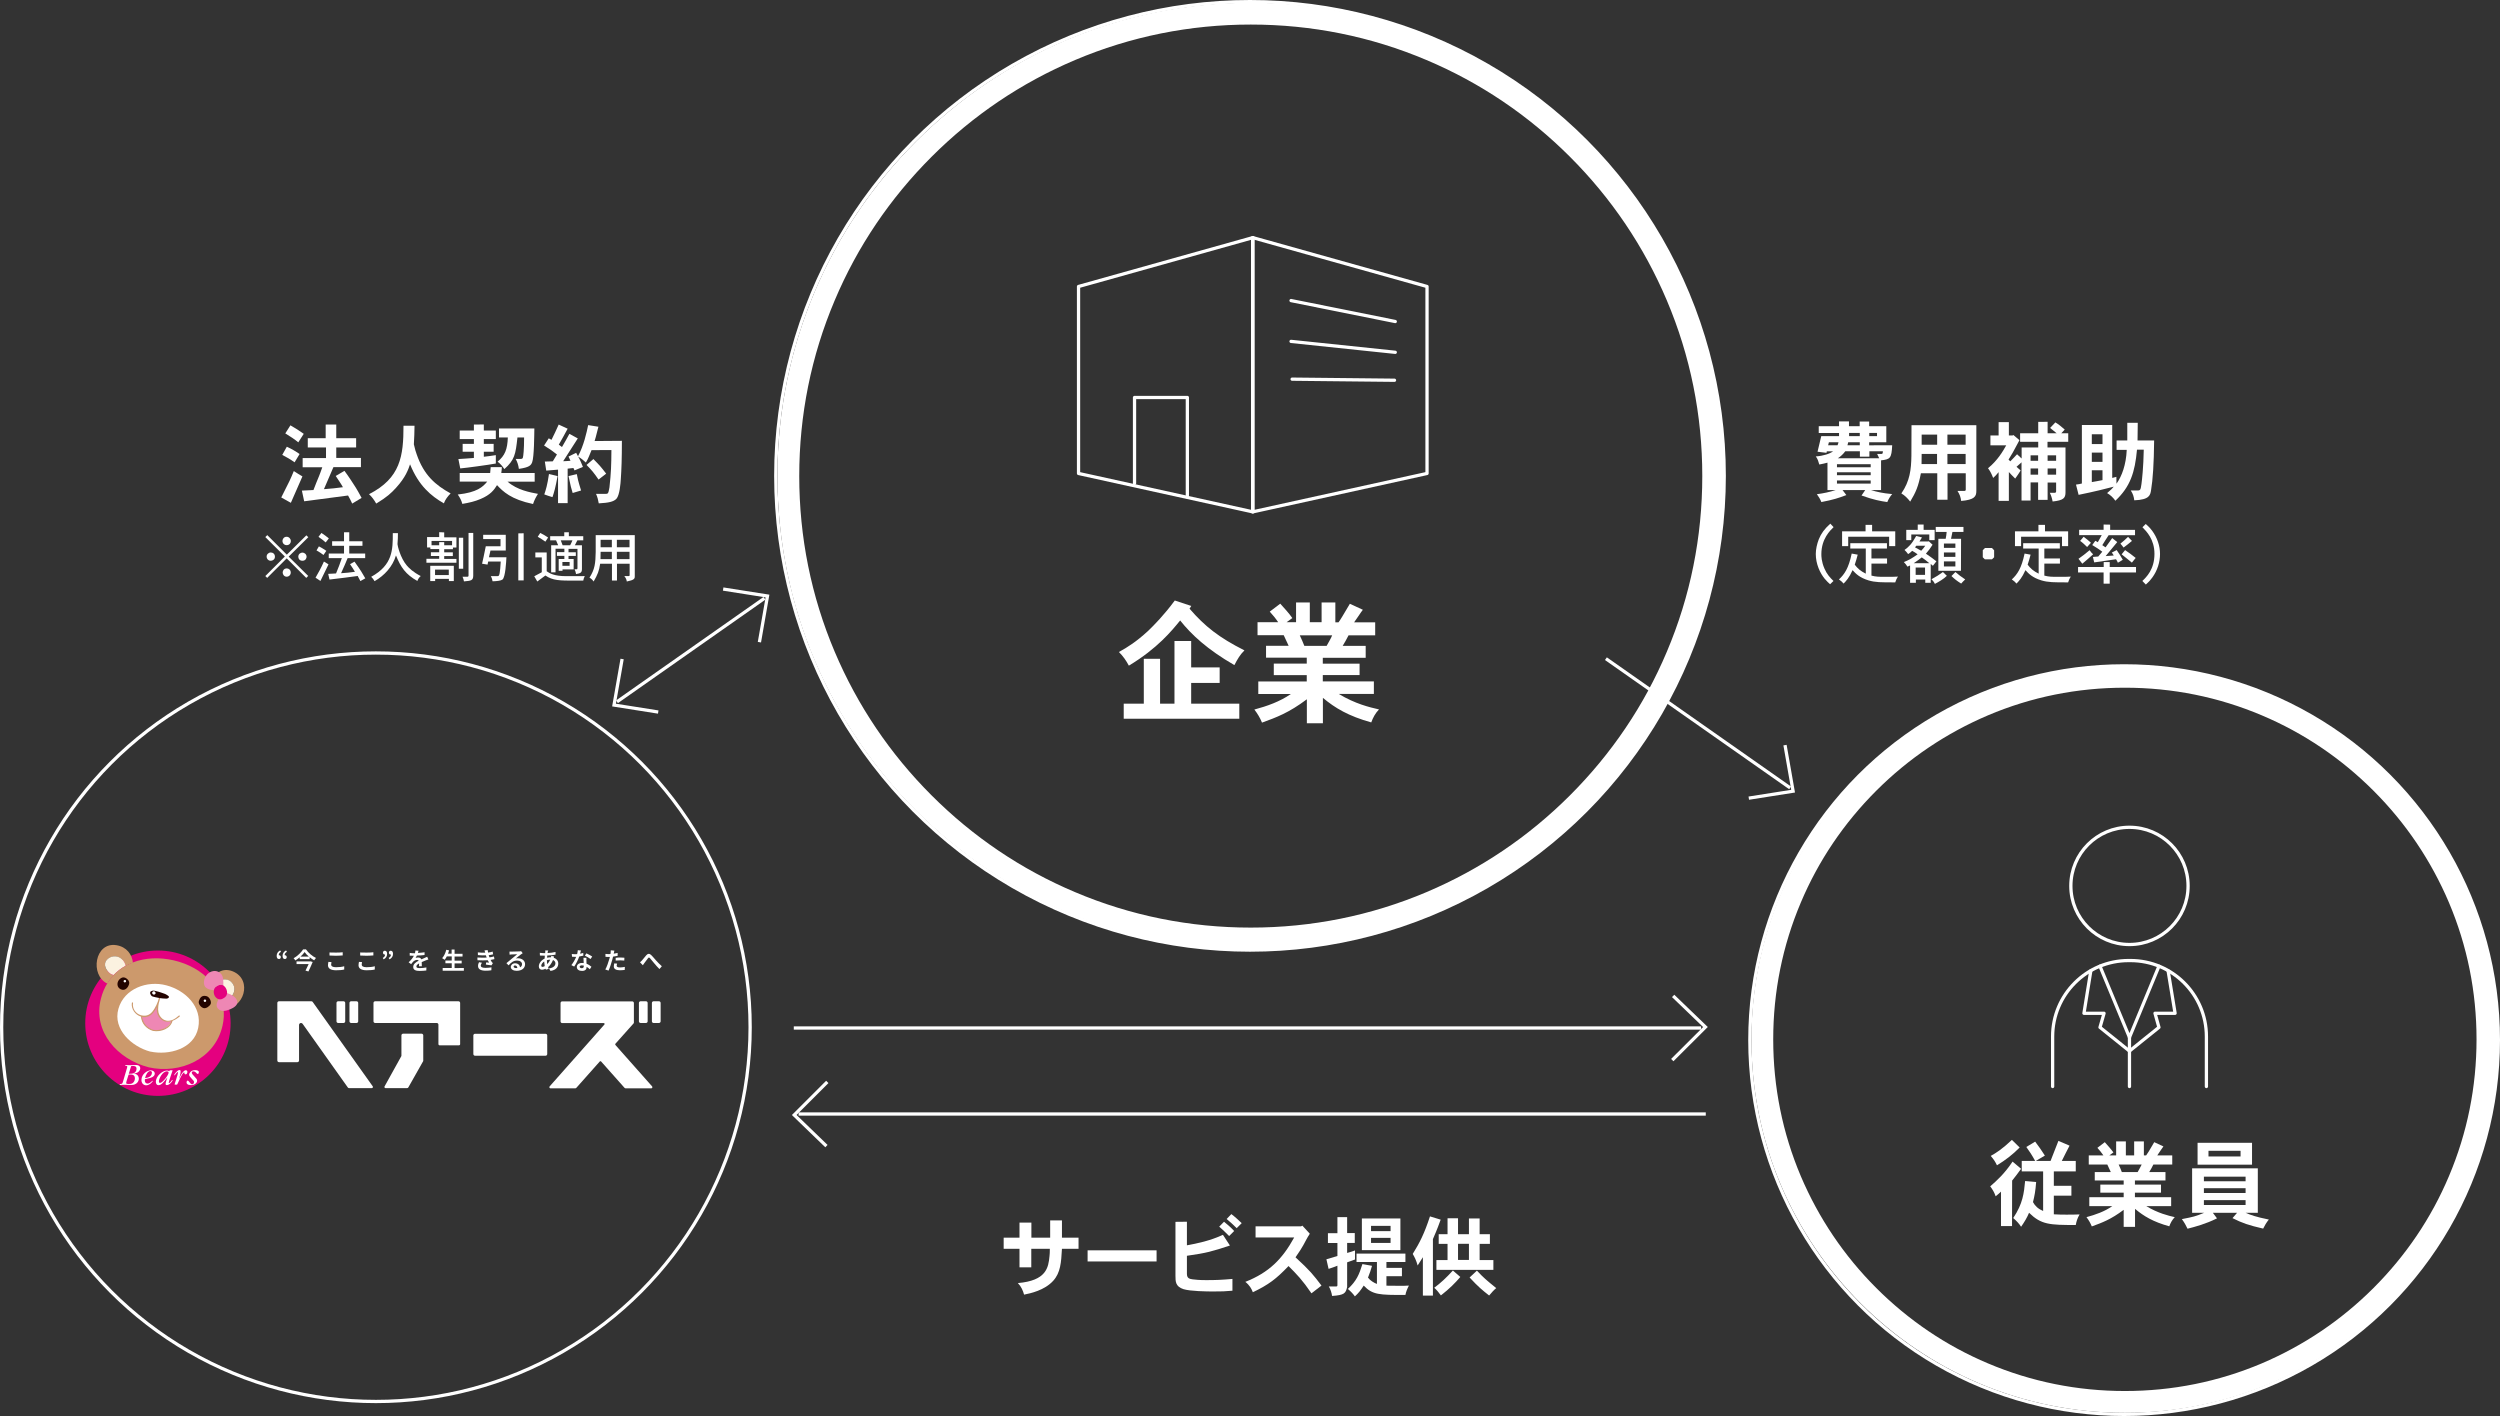 <?xml version="1.0" encoding="utf-8"?>
<!-- Generator: Adobe Illustrator 27.9.4, SVG Export Plug-In . SVG Version: 9.03 Build 54784)  -->
<svg version="1.1" id="_レイヤー_2" xmlns="http://www.w3.org/2000/svg" xmlns:xlink="http://www.w3.org/1999/xlink" x="0px"
	 y="0px" viewBox="0 0 2290.6 1297.4" style="enable-background:new 0 0 2290.6 1297.4;" xml:space="preserve">
<rect x="0" y="0" width="2290.6" height="1297.4" fill="#333333" stroke="none"/>
<style type="text/css">
	.st0{fill:#FFFFFF;}
	.st1{fill:none;stroke:#FFFFFF;stroke-width:3;stroke-miterlimit:10;}
	.st2{fill:none;stroke:#FFFFFF;stroke-width:3;stroke-linecap:round;stroke-linejoin:round;}
	.st3{clip-path:url(#SVGID_00000142868843510022585580000000332408683592319400_);}
	.st4{fill:#E4007F;}
	.st5{fill:#CC996C;}
	.st6{fill:#FBF2E0;}
	.st7{fill:#EE87B4;}
	.st8{fill:#230400;}
</style>
<g>
	<g id="_レイヤー_2-2">
		<g>
			<g>
				<path class="st0" d="M1733.7,408c-0.6,12-1.8,12.8-10.2,13.8V449h-9.3c5.5,1.7,10.6,2.9,19.5,3.7c-1.8,2-3.3,4.5-4.5,7.3
					c-6.4-0.9-12.7-2.1-23.6-6l3.4-5h-20.8l3.5,4.6c-6.8,2.6-11.9,4.3-22.9,6.4c-0.9-2.4-2.4-4.9-4.1-7.2c6.2-0.8,11.7-2,17.3-3.8
					h-7.6v-25.1c-2.3,0.6-5,1.3-7.5,1.7c-0.7-2.5-1.4-5.1-3.2-7.4c7-0.5,12.7-2.4,15.9-4.7h-5.8l-0.3,1.4l-8.2-1
					c0.9-3.7,2.2-9,3.4-14.3h16.3v-2.9h-18.6v-6.2h18.6v-4.4h9.1v4.4h9.8v-4.3h8.7v4.3h15.7v14.7h-15.7v2.8H1733.7z M1675.7,405.2
					l-0.7,2.8h8.6c0.4-0.8,0.7-1.8,0.9-2.8H1675.7L1675.7,405.2z M1683.1,425.3v2.8h30.9v-2.8H1683.1z M1683.1,432.7v2.7h30.9v-2.7
					H1683.1z M1683.1,440.2v2.9h30.9v-2.9H1683.1z M1721.8,419.9c-0.6-1.4-1.2-2.7-1.9-4h3.7c1.2,0,1.4,0,1.6-2.4h-12.4v4.9h-8.7
					v-4.9h-13.4c-1.8,2.4-4,4.6-6.8,6.4H1721.8z M1704,408v-2.8h-10.6c-0.3,1-0.4,2-0.7,2.8H1704z M1694.2,396.7v2.9h9.8v-2.9
					H1694.2z M1712.7,396.7v2.9h7.1v-2.9H1712.7z"/>
				<path class="st0" d="M1810.8,389.6v60.2c0,5-1.5,8.1-13.9,9.2c-0.4-3.4-1.4-6.2-3.4-9.2h6.4c0.9,0,1.2-0.5,1.2-1.2v-15h-16.7
					v24.3h-9.4v-24.3h-15c-2.3,12.2-4.7,17.5-9.8,26c-2.4-3.1-5-5.7-8.1-7.5c7.8-11.3,9-21.7,9.2-34.5c0.1-2.9,0.1-6.4,0.1-28
					H1810.8z M1760.7,415.9l-0.1,9.3h14.2v-9.3H1760.7z M1760.7,398.2v9.3h14.2v-9.3H1760.7z M1784.3,398.2v9.3h16.7v-9.3H1784.3z
					 M1784.3,415.9v9.3h16.7v-9.3H1784.3z"/>
				<path class="st0" d="M1876.1,386.5v10.5h8.3c-1.4-1.2-3.7-3-6-4.9l4.8-5.1c3,1.8,6.1,4.3,8.6,6.6l-3.2,3.4h6.4v7.8h-19v5.2h16.5
					v41c0,5.5-1.9,7.4-11.8,8.5c-0.6-3.2-1.4-5.6-2.6-8h4.6c0.8,0,1.2-0.5,1.2-1.4v-8h-7.8v15.9h-8.7V442h-6.9v16.6h-8.3v-35
					c-1.3,1.1-3,2.8-4.6,4.1c1.2,1.1,2.5,2.2,3.8,3.4c-1.6,2.6-3,4.6-5,7.4c-2.4-2.3-4.3-4.4-5.8-6v26.4h-9.4v-26.3
					c-1.5,2-3.4,3.9-5,5.3c-1.3-3.4-2.6-6.1-4.7-8.9c8.9-7.2,13.9-16,16.7-21h-14.5v-9h7.5v-12.2h9.4v12.2h3.3l0.9-0.4l5.5,4.7
					c-6.1,11.5-6.8,12.7-10,17.8l1.6,1.6c2-2.1,4.2-4.2,6.2-6.5l4.2,3.9v-10.1h15.2v-5.2h-16.6v-7.8h16.6v-10.5L1876.1,386.5
					L1876.1,386.5z M1860.5,417.2v5h6.9v-5H1860.5z M1860.5,429.2v5.7h6.9v-5.7H1860.5z M1876.1,417.2v5h7.8v-5H1876.1z
					 M1876.1,429.2v5.7h7.8v-5.7H1876.1z"/>
				<path class="st0" d="M1939.2,443.2c4.9-6.8,8.8-17.3,9.4-31h-9.3v-8.6h9.8v-16.2h9.6l-0.2,16.2h15.2c-0.2,21-1.2,36.1-2.8,45.4
					c-0.7,4.6-1.4,8.9-15.4,9.4c-0.4-3.3-1.1-5.8-3.2-9h6c2.9,0,3-0.6,3.8-6c0.5-3.8,1.8-14.9,2.1-31.4h-6.2
					c-1.9,20.8-6.1,33.9-19.8,46.8c-2.2-3.1-4.9-5.5-7.6-7c3.4-2.8,4.8-4.3,6.1-5.9c-7.8,2-16.9,4.4-32.2,7.5l-2.4-9.4
					c2-0.2,3.8-0.6,5.4-1v-53.6h27.8v48.5l3.8-1L1939.2,443.2L1939.2,443.2z M1916.6,397.9v9h9.8v-9H1916.6z M1916.6,414.7v8.5h9.8
					v-8.5H1916.6z M1916.6,430.9v10.8c3.2-0.6,6.6-1.1,9.8-1.8v-9H1916.6z"/>
			</g>
			<g>
				<path class="st0" d="M1680,483c-3.1,3-11.2,10.7-11.2,24.7c0,1.9,0,6.8,2.9,13.4c2.2,5,4.9,8,8.2,11.2l-3.1,3
					c-2.5-2.2-7.3-6.4-10.6-14.8c-1.6-4.1-2.5-8.5-2.5-12.9s1.1-9.2,2.8-13.6c2.2-5.3,5-9.2,10.5-14.2L1680,483L1680,483z"/>
				<path class="st0" d="M1728.9,497.7v4.9h-14.2v9.1h14.3v4.7h-14.3v11c4.4,1.1,6.5,1.1,12.2,1.1c8,0,8.3,0,12.1-0.2
					c-1.3,1.9-1.9,3.5-2.5,5.3c-13.4,0-18.2,0-24.4-1.8c-8.3-2.5-11.8-6.2-14.7-9.4c-3.2,7.1-5.8,9.8-8.2,12.3
					c-1.1-1.3-2.5-2.6-4.3-3.8c5.1-4.7,8.9-10.3,11.7-23.7l5.5,1c-1.1,4.2-1.3,4.9-2.7,9.2c2.6,3.4,5.2,5.8,10.1,8.2v-23h-14.2v-4.9
					H1728.9z M1715.3,480.9v5.9h21.2v13.6h-5.6v-8.6h-37.5v8.6h-5.6v-13.6h21.5v-5.9H1715.3L1715.3,480.9z"/>
				<path class="st0" d="M1766.7,496.1l0.5-0.2l3.5,3.2c-2.6,4-2.9,4.4-6.1,8.2c2.6,1.7,7,4.9,9.6,7l-3.2,4.1l-2-1.7V534h-5V531
					h-8.6v3h-5.3v-15.9l-2.4,1.1c-1-1.7-2.1-2.9-3.3-4.2c4.4-1.8,7.3-3.3,12.6-7.1c-1.5-1.2-3.2-2.2-5-3.2c-1.4,1.4-2.5,2.3-3.7,3
					c-0.9-1.4-2.1-2.6-3.3-3.8c3.7-2.7,6.6-5.3,10.7-12.8l5.3,1.3c-0.8,1.2-1.3,2.3-2.3,3.7H1766.7L1766.7,496.1z M1762.5,480.6v4.9
					h10.1v9.4h-4.9v-5.2h-16.5v5.2h-4.6v-9.4h10.5v-4.9H1762.5z M1767.7,516c-2.2-1.8-4.5-3.7-6.9-5.3c-2.2,1.7-4.4,3.4-7.3,5.3
					H1767.7z M1755.8,500l-1.2,1.5c1.2,0.6,3.5,1.9,5.7,3.1c1.8-1.9,2.8-3.2,3.7-4.6H1755.8z M1755.2,520v6.7h8.6V520H1755.2z
					 M1783.8,527.6c-3.2,3.1-7.1,5.3-11,7.4c-0.7-1.6-1.7-2.9-3.1-4.3c3.8-2,7.6-4.4,10.5-6.6L1783.8,527.6L1783.8,527.6z
					 M1799,482.8v4.6h-10.1c-0.5,2-0.8,4-1.3,6.3h9.2l-0.1,29.3H1776v-29.3h6.7c0.5-2.3,0.7-4.2,0.9-6.3h-10v-4.6L1799,482.8
					L1799,482.8z M1781.1,498v4h10.5v-4H1781.1z M1781.1,506.2v4h10.5v-4H1781.1z M1781.1,514.4v4.6h10.5v-4.6H1781.1z
					 M1791.6,524.1c2.7,2.3,5.6,4.6,9,6.8c-1.4,1.3-2.4,2.3-3.7,3.8c-4.4-2.8-6.2-4.3-8.9-6.9L1791.6,524.1L1791.6,524.1z"/>
				<path class="st0" d="M1825.1,502.1l2,2.1v6.4l-2,1.9h-6.5l-1.9-1.9v-6.5l2-2H1825.1L1825.1,502.1z"/>
				<path class="st0" d="M1887.3,497.7v4.9h-14.2v9.1h14.3v4.7h-14.3v11c4.4,1.1,6.5,1.1,12.2,1.1c8,0,8.3,0,12.1-0.2
					c-1.3,1.9-1.9,3.5-2.5,5.3c-13.4,0-18.2,0-24.4-1.8c-8.3-2.5-11.8-6.2-14.7-9.4c-3.2,7.1-5.8,9.8-8.2,12.3
					c-1.1-1.3-2.5-2.6-4.3-3.8c5.1-4.7,8.9-10.3,11.7-23.7l5.5,1c-1.1,4.2-1.3,4.9-2.7,9.2c2.6,3.4,5.2,5.8,10.1,8.2v-23h-14.2v-4.9
					H1887.3z M1873.7,480.9v5.9h21.2v13.6h-5.6v-8.6h-37.5v8.6h-5.6v-13.6h21.5v-5.9H1873.7L1873.7,480.9z"/>
				<path class="st0" d="M1933,515v4.5h24.1v5H1933v10.3h-5.6v-10.3H1904v-5h23.5V515H1933z M1904.4,512c3.3-2.3,6.8-5,10.2-7.9
					c1,1.5,2,2.8,3.2,3.8c-3.3,3-6.8,6-9.9,8.6L1904.4,512z M1933.4,480.7v4.8h22.8v4.9H1932c-2,3.1-4,6.1-5.8,9.1l3,2
					c1.9-2.5,4-5.5,6.1-8.5l4.6,3.7c-0.8,1-9.6,11.5-10.6,12.8c2.5-0.1,5-0.4,7.4-0.5c-0.5-0.9-1.1-1.9-1.8-2.7l4.5-2.3
					c2,2.9,4,6,5.6,8.9l-4.5,2.7c-0.4-1.1-1.1-2.2-1.7-3.2c-3.2,0.5-17.2,2.5-20,2.9l-1.2-5l4.9-0.4l3.7-4.4
					c-2.4-1.9-5.9-4.1-9.2-6.1l2.8-3.9l2.3,1.3c1.3-2.2,2.5-4.4,3.6-6.5H1905v-4.9h22.4v-4.8L1933.4,480.7L1933.4,480.7z
					 M1909.1,491.8c2.4,1.7,4.6,3.6,6.7,5.5l-3.5,3.9c-1.9-1.9-4.1-4-6.4-5.6L1909.1,491.8L1909.1,491.8z M1953.4,495.6
					c-2.3,2-4.9,4-7.7,6.1c-0.8-1.1-1.8-2.4-2.9-3.6c2.5-2,4.9-4.1,7-6.2L1953.4,495.6L1953.4,495.6z M1953.3,515.5
					c-2.8-2.4-6.2-5-9.4-7.6l3.2-3.9c3.4,2.3,6.9,4.9,9.7,7.2L1953.3,515.5z"/>
				<path class="st0" d="M1966,480.1c3.4,2.9,4.7,4.7,5.9,6.2c4.7,6.4,7.2,13.9,7.2,21.3s-2.4,15.2-7.1,21.6
					c-1.2,1.7-2.6,3.4-5.9,6.4l-3.2-3.3c3.7-3.5,11.1-10.6,11.1-24.8c0-13.4-7.3-20.6-11-24.4L1966,480.1L1966,480.1z"/>
			</g>
		</g>
		<polyline class="st1" points="695.8,588.4 703.2,546.1 662.6,539.7 		"/>
		<line class="st1" x1="700.4" y1="548.2" x2="565.3" y2="643"/>
		<polyline class="st1" points="570,603.8 562.6,646 603.1,652.4 		"/>
		<line class="st1" x1="1471.4" y1="603.5" x2="1640.2" y2="721.9"/>
		<polyline class="st1" points="1635.5,682.7 1642.9,724.9 1602.3,731.3 		"/>
		<g>
			<path class="st0" d="M973,1118.2v15.8h15.2v10.2H973c-0.7,12.6-1.3,21.9-8,29.3c-8,8.8-20.8,11.5-26.7,12.7
				c-1-3.6-2.5-7.3-5.7-10.6c26.2-2.2,28-14.2,29-24.7c0.2-1.7,0.3-3.5,0.3-6.7h-17v17h-10.8v-17h-14.5v-10.2h14.5v-13.8H945v13.8
				h17.2v-15.8H973L973,1118.2z"/>
			<path class="st0" d="M1059.7,1145.6v10.2h-63.2v-10.2H1059.7z"/>
			<path class="st0" d="M1087.5,1119.4v21.6c9.1-1.6,21.4-4.2,33-9.6l6.4,9.8c-16.5,5.4-21,6.8-39.4,9.4v16.6c0,4.2,2.6,4.6,5.3,5
				c2.2,0.3,6.3,0.7,12.2,0.7c8.6,0,14.3-0.2,24.2-1.1v10.8c-6.2,0.6-10,0.7-17.9,0.7c-5.5,0-20.6-0.2-26.9-2.1
				c-7.4-2.4-7.4-7-7.4-12.3v-49.4L1087.5,1119.4L1087.5,1119.4z M1121.5,1119.4c3.1,2.5,6.6,5.5,9.3,8.5l-4.6,4.6
				c-3-3-6.2-6.1-9.1-8.6L1121.5,1119.4z M1133.1,1125.3c-2.9-3-6.1-5.8-9.2-8.4l4.3-4.5c3,2.2,6.7,5.6,9.5,8.3L1133.1,1125.3z"/>
			<path class="st0" d="M1193.3,1123l6.8,7.4c-1.5,2.2-2.3,3.8-3,5c-4.1,8.1-7.8,13.3-10.1,16.6c13.6,12.5,16.1,15.8,23.8,25.9
				l-9.2,7.1c-8.3-12.2-13.4-17.4-21-25c-11.3,11.8-18.1,17-32.7,24c-1.2-3.2-3-6.5-6.9-9.5c21.7-8.6,33.8-20.7,44.8-40.7h-35.4
				v-10.2h41.7L1193.3,1123L1193.3,1123z"/>
			<path class="st0" d="M1234.3,1115.1v14.7h7v9h-7v9.2c2.4-0.6,5-1.5,7.2-2.3v8.3c-2.6,1-5,1.8-7.2,2.6v22.6
				c-1.3,5.8-2.5,7.4-13.8,8.2c-0.4-2.9-1.4-6.1-3-8.7h6.8c0.7,0,1.1-0.3,1.1-1.2v-17.8c-2.6,1-5.4,2.1-8.1,2.9l-2-8.8
				c3.1-0.9,6.7-2,10.1-3v-11.9h-8.7v-9h8.7v-14.7H1234.3L1234.3,1115.1z M1287.7,1148.6v7.7h-17.4v5.4h14.2v7.6h-14.2v8.7
				c2.5,0.1,7.8,0.1,11.2,0.1c5,0,6.2,0,9.4-0.2c-1.4,2.7-2.7,5.7-3.2,8.6c-23.8,0-30.1,0-38.2-8.6c-2.9,4.5-4.6,6.7-8.1,9.9
				c-1.5-2.2-3.7-4.5-6.4-6.8c7.9-7.4,10.3-13.1,13.3-22.8l8.8,1.6c-1.2,4.2-1.9,6.3-3.7,10.8c2,2.7,5.5,4.8,8.2,5.8v-20.1h-18.7
				v-7.7L1287.7,1148.6L1287.7,1148.6z M1283.1,1116.4v29h-35.3v-29H1283.1z M1256.2,1123.2v4.8h17.9v-4.8H1256.2z M1256.2,1134.2
				v4.6h17.9v-4.6H1256.2z"/>
			<path class="st0" d="M1312.9,1187.1h-9.2v-35.2c-1.4,2.3-3.2,5.2-4.8,7.6c-1.2-4.5-2.7-7.5-4.5-10.6
				c6.4-10.3,10.6-18.5,15.8-34.4l9.8,3c-1.1,3.1-3.4,9.4-7.1,17.8V1187.1z M1338,1170c-4.6,5.4-9.9,10.8-17.8,16.9
				c-1.8-2.5-4-5.2-6.1-7c5.8-4.3,10.8-8.9,17.1-15.8L1338,1170L1338,1170z M1335.9,1116.2v14.6h10v-14.4h9.8v14.4h9.4v8.9h-9.4
				v14.8h12.6v9h-52.2v-9h10.2v-14.8h-8.1v-8.9h8.1v-14.6H1335.9z M1335.9,1139.6v14.8h10v-14.8H1335.9z M1353.2,1164.2
				c6.5,6.9,8.1,8.2,17.7,16c-2.3,1.9-4.5,4.4-6.5,6.8c-6.2-4.9-9.7-7.7-17.9-16.5L1353.2,1164.2L1353.2,1164.2z"/>
		</g>
		<g>
			<circle class="st1" cx="1145.3" cy="436" r="434.5"/>
			<g>
				<path class="st0" d="M1091.5,555.2l-1.6,2.5c14.1,16.3,27.1,26.5,50.3,38.2c-4,3.9-6.4,8.1-9.2,13.5
					c-25.1-14.5-39.4-28-49.7-40.9c-7.6,9.4-20.9,25.7-47,41.4c-2.4-4.5-5.1-8.5-9.1-12.5c8.1-4.5,15.8-9.3,26.7-19.3
					c5.5-5.3,14.8-14.7,24.5-27.9L1091.5,555.2L1091.5,555.2z M1091.4,587.3v24.2h26.1v14.2h-26.1v19h44.1v13.8h-105.9v-13.8h18.4
					v-41.1h14.9v41.1h13.2v-57.4L1091.4,587.3L1091.4,587.3z"/>
				<path class="st0" d="M1223.5,552.1v18.1h2.9c2.3-3.2,3.1-4.7,10.4-17l11.9,5.5c-1.5,1.8-6.7,9.9-8,11.5h19.3v11.9h-24.4
					c-1.6,3.4-3.6,6.6-5.4,9.7h21.1v10.9H1212v5.4h33.7v10.4H1212v5.8h46.8v11.5h-32.2c15.3,9.2,28.2,12.2,36.9,14.2
					c-3.4,3.5-5.6,7.7-7.1,11.9c-20.8-5.8-33.1-13.1-44.3-22.5v23.3h-14.7v-22c-16.5,12.4-27.7,16.5-41.1,21.4
					c-1.8-4.5-4.2-8.3-7-12c11.6-3.1,23.3-7.2,33.4-14.2h-29.8v-11.5h44.4v-5.8h-30.2V608h30.2v-5.4H1160v-10.9h20.7
					c-1.6-3.3-3.2-7-4.5-9.7h-24v-11.9h18.9c-2-3.1-5.1-6.9-7.7-9.7l9.6-7.3c3.6,4,8,8.7,11.1,13.2l-5.3,3.8h8.7v-18.1h12.6v18.1
					h10.8v-18.1H1223.5L1223.5,552.1z M1190.9,582.1c1.5,3.4,3.1,6.6,4.2,9.7h20.4c1.5-2.8,3.8-6.5,5.1-9.7H1190.9z"/>
			</g>
			<g>
				<polygon class="st2" points="988.2,433.8 988.2,262.5 1148,217.7 1148,469 				"/>
				<polygon class="st2" points="1307.5,433.8 1307.5,262.5 1147.7,217.7 1147.7,469 				"/>
				<polyline class="st2" points="1039.5,442.9 1039.5,364.2 1087.9,364.2 1087.9,453.9 				"/>
				<line class="st2" x1="1183.9" y1="347.4" x2="1277.7" y2="348.4"/>
				<line class="st2" x1="1182.9" y1="275.4" x2="1278.4" y2="294.6"/>
				<line class="st2" x1="1182.9" y1="312.8" x2="1278.4" y2="322.8"/>
			</g>
		</g>
		<g>
			<circle class="st1" cx="344.4" cy="941.2" r="342.9"/>
			<circle class="st1" cx="1946.2" cy="953" r="342.9"/>
			<g>
				<defs>
					<rect id="SVGID_1_" x="78.1" y="865.7" width="528.1" height="138.4"/>
				</defs>
				<clipPath id="SVGID_00000049936554554802120570000004862783818489284254_">
					<use xlink:href="#SVGID_1_"  style="overflow:visible;"/>
				</clipPath>
				<g style="clip-path:url(#SVGID_00000049936554554802120570000004862783818489284254_);">
					<g>
						<path class="st0" d="M420.4,957.8h-17.5c-0.7,0-1.2-0.5-1.2-1.2v-17.8c0-0.8-0.7-1.5-1.5-1.5h-56.5c-0.8,0-1.5-0.7-1.5-1.5
							v-16.9c0-0.8,0.7-1.5,1.5-1.5h76.4c0.8,0,1.5,0.7,1.5,1.5v37.7C421.7,957.2,421.1,957.8,420.4,957.8L420.4,957.8L420.4,957.8z
							"/>
						<path class="st0" d="M372.9,997h-19.6c-0.8,0-1.3-0.8-1-1.5l15.4-27.8c0.1-0.1,0.1-0.3,0.1-0.5v-18.6c0-0.8,0.7-1.5,1.5-1.5
							h17c0.8,0,1.5,0.7,1.5,1.5v23.2c0,0.2,0,0.5-0.2,0.7l-13.4,23.7C374,996.7,373.5,997,372.9,997L372.9,997L372.9,997z"/>
						<path class="st0" d="M499.9,947.2h-64.7c-0.8,0-1.5,0.7-1.5,1.5v17.1c0,0.8,0.7,1.5,1.5,1.5h64.7c0.8,0,1.5-0.7,1.5-1.5v-17.1
							C501.4,947.9,500.7,947.2,499.9,947.2z"/>
						<path class="st0" d="M277.3,938.1c-0.3-0.5-0.9-0.8-1.5-0.8h0c-1,0-1.8,0.8-1.8,1.8v32.6c0,0.8-0.7,1.5-1.5,1.5h-16.9
							c-0.8,0-1.5-0.7-1.5-1.5v-52.8c0-0.8,0.7-1.5,1.5-1.5h29.7c0.5,0,0.9,0.2,1.2,0.6l55,77.3c0.5,0.7,0,1.7-0.9,1.7h-20.7
							c-0.5,0-0.9-0.2-1.2-0.6L277.3,938.1L277.3,938.1z"/>
						<path class="st0" d="M314.8,917.4h-5c-0.8,0-1.5,0.7-1.5,1.5v16.9c0,0.8,0.7,1.5,1.5,1.5h5c0.8,0,1.5-0.7,1.5-1.5v-16.9
							C316.3,918.1,315.6,917.4,314.8,917.4z"/>
						<path class="st0" d="M326.7,917.4h-5c-0.8,0-1.5,0.7-1.5,1.5v16.9c0,0.8,0.7,1.5,1.5,1.5h5c0.8,0,1.5-0.7,1.5-1.5v-16.9
							C328.2,918.1,327.5,917.4,326.7,917.4z"/>
						<path class="st0" d="M591.9,917.4h-5c-0.8,0-1.5,0.7-1.5,1.5v16.9c0,0.8,0.7,1.5,1.5,1.5h5c0.8,0,1.5-0.7,1.5-1.5v-16.9
							C593.4,918.1,592.7,917.4,591.9,917.4z"/>
						<path class="st0" d="M603.8,917.4h-5c-0.8,0-1.5,0.7-1.5,1.5v16.9c0,0.8,0.7,1.5,1.5,1.5h5c0.8,0,1.5-0.7,1.5-1.5v-16.9
							C605.3,918.1,604.6,917.4,603.8,917.4z"/>
						<path class="st0" d="M563.8,956.4l16.7-18.7c0.2-0.2,0.3-0.5,0.3-0.8v-17.9c0-0.8-0.7-1.5-1.5-1.5h-64.2
							c-0.8,0-1.5,0.7-1.5,1.5v16.9c0,0.8,0.7,1.5,1.5,1.5h38.1c0.7,0,1,0.8,0.6,1.3l-50.2,56.7c-0.6,0.7-0.1,1.8,0.8,1.8H527
							c0.4,0,0.8-0.2,1.1-0.5l21.5-24.2c0.3-0.3,0.8-0.3,1.1,0l21.5,24.2c0.3,0.3,0.7,0.5,1.1,0.5h23.4c0.9,0,1.4-1.1,0.8-1.8
							l-33.6-37.9C563.6,957.1,563.6,956.7,563.8,956.4L563.8,956.4L563.8,956.4z"/>
						<path class="st4" d="M211.3,937.5c0,36.8-29.8,66.6-66.6,66.6s-66.6-29.8-66.6-66.6s29.8-66.6,66.6-66.6
							S211.3,900.8,211.3,937.5L211.3,937.5L211.3,937.5z"/>
						<path class="st5" d="M101.3,892.3c-4-2.7-7.2-8.5-3.4-12.8c3.3-3.7,9.2-4.4,13.2-1.1c2,1.6,3.6,4.1,4,6.7
							c2.1-1.2,4.3-2.2,6.7-3.1c-0.8-7.5-5.8-14.5-15.2-16c-19.9-3.1-24.4,27.5-8.3,35.2c1.7-2.8,3.6-5.3,5.8-7.6
							C103.1,893.2,102.2,892.8,101.3,892.3L101.3,892.3L101.3,892.3z"/>
						<path class="st6" d="M111.1,878.3c-4-3.3-9.9-2.6-13.2,1.1c-3.8,4.3-0.6,10.1,3.4,12.8c0.9,0.5,1.9,0.9,2.8,1.2
							c3.2-3.4,6.9-6.2,11-8.5C114.7,882.4,113.1,879.9,111.1,878.3L111.1,878.3z"/>
						<path class="st5" d="M213.3,890c-9.3-3.8-16.9,1.7-20.1,9.3c1.2,1.4,2.4,2.8,3.5,4.4c0.4-1.1,1.1-2.2,1.9-3.1
							c3.1-3.5,9.2-4.4,12.9-1.2c7.9,7,0.1,18.8-8.4,17c0.8,2.4,1.3,4.8,1.6,7.3C223.2,925.7,232.1,897.7,213.3,890L213.3,890
							L213.3,890z"/>
						<path class="st6" d="M211.5,899.3c-3.6-3.2-9.8-2.3-12.9,1.2c-0.9,1-1.5,2-1.9,3.1c2.8,3.9,5,8.1,6.4,12.7
							C211.6,918.1,219.4,906.3,211.5,899.3L211.5,899.3z"/>
						<path class="st5" d="M204.7,923.6c-0.3-2.5-0.9-5-1.6-7.3c-1.4-4.6-3.6-8.8-6.4-12.7c-1.1-1.5-2.2-3-3.5-4.4
							c-8.5-9.5-20.8-16.3-34.1-19.3c-13-3-26.1-2.4-37.3,1.9c-2.3,0.9-4.5,1.9-6.7,3.1c-4.1,2.3-7.8,5.1-11,8.5
							c-2.2,2.3-4.1,4.8-5.8,7.6c-2.5,4.1-4.5,8.7-5.8,13.9c-7.9,30.4,15.5,55.7,43.4,62.9c0.1,0,0.1,0,0.1,0c0.1,0,0.1,0,0.1,0.1
							c29.1,6.5,60.9-7.5,67.8-38.2C205.2,934.1,205.4,928.7,204.7,923.6L204.7,923.6L204.7,923.6z"/>
						<path class="st0" d="M152.4,902.8c-17.5-4.7-38.7,3-43.9,21.5c-5.4,19,12.6,34.8,29.1,39.2h0.1c0,0,0,0,0.1,0
							c16.7,3.6,39.9-2.3,43.8-21.7C185.5,922.5,169.9,907.4,152.4,902.8L152.4,902.8L152.4,902.8z"/>
						<path class="st7" d="M151,935.2c-6.4-2.5-7.2-8.2-6.6-13.4c-0.3-0.1-0.7-0.1-1-0.2c-2.5,5.3-6.7,11.1-12.9,9.6
							c-0.3-0.1-0.6-0.2-0.9-0.3c0.1,5.6,4.1,11.5,10.8,13.1c7.6,1.8,15-2.9,16.9-8.8C155.5,936,153.3,936.1,151,935.2L151,935.2
							L151,935.2z"/>
						<path class="st5" d="M163.9,930.5c-1.8,1.6-3.6,3-5.7,3.9c-0.3,0.1-0.7,0.2-1,0.4c-1.1,0.3-2.2,0.5-3.4,0.5
							c-4.4-0.1-7.7-3.8-8.6-7.7c-0.4-1.7-0.4-3.4-0.2-5.2c0-0.3,0.1-0.6,0.1-1c0.2-1.6,0.6-3.2,1.1-4.8c0.2-0.8,0.4-1.6,0.6-2.4
							c0.1-0.3-0.1-0.6-0.4-0.7c-0.2-0.1-0.5,0-0.6,0.3c-0.6,2.5-1.5,5-2.6,7.3c-0.1,0.3-0.3,0.6-0.5,0.9c-0.7,1.4-1.4,2.7-2.3,3.9
							c-2.6,3.7-6,5.4-10.3,4.5c-0.3-0.1-0.5-0.1-0.8-0.2c0,0-0.1,0-0.1,0c-5-1.5-8.1-6.1-7.3-11.2c0.1-0.7-1-0.8-1.1-0.1
							c-0.8,5.7,3.2,11,8.4,12.6c0.4,6.2,4.9,11.3,11.1,13.1h0.1c0,0,0,0,0.1,0c6.6,1.2,15.8-1.9,17.6-9.3c2.3-0.8,4.6-2.3,6.6-4
							C165.1,930.9,164.4,930.1,163.9,930.5L163.9,930.5L163.9,930.5z M140.6,943.6c-5.3-1.6-8.9-5.3-10.2-10.7
							c-0.1-0.4-0.1-0.8-0.2-1.1c2.1,0.4,4.3,0.2,6.4-0.8c3.1-1.5,5.4-4.7,7.1-8.2c-0.3,3,0,6,1.6,8.5c3.1,4.7,7.3,5.6,11.5,4.4
							C155,942,146.4,944.6,140.6,943.6L140.6,943.6L140.6,943.6z"/>
						<path class="st8" d="M117.6,903.4c0,0-2.4,5.1-6.8,3.1c-4.4-2-3.2-6.5-2.4-7.8c0.8-1.3,3.8-5,7.6-2.1
							C119.8,899.4,118.1,902.2,117.6,903.4z"/>
						<path class="st0" d="M114.1,900.1c0.6,0.1,1.2-0.2,1.4-0.8c0.1-0.6-0.2-1.2-0.8-1.4c-0.6-0.1-1.2,0.2-1.4,0.8
							C113.1,899.3,113.5,900,114.1,900.1L114.1,900.1L114.1,900.1z"/>
						<path class="st8" d="M189.2,912.7c2.9,0.8,4.6,5,3.9,7c-0.8,2-4,4.5-6.4,4c-2.4-0.5-5.3-3.7-4.5-6.5
							C183.1,914.5,184.7,911.5,189.2,912.7L189.2,912.7z"/>
						<path class="st0" d="M187.5,918c0.6,0.1,1.2-0.2,1.4-0.8c0.1-0.6-0.2-1.2-0.9-1.4c-0.6-0.1-1.2,0.2-1.4,0.8
							C186.6,917.3,186.9,917.9,187.5,918z"/>
						<path class="st8" d="M154.2,912.5c-0.4-0.4-1.8-1.3-2.9-1.8c-1.1-0.5-6.3-2.1-6.3-2.1s-2.5-0.7-3.7-0.9
							c-1.2-0.2-2.4,0.2-3.1,0.6c-0.6,0.4-0.8,1.4-0.5,2.3c0.3,0.9,1,1.9,1.8,2.3c0.8,0.4,5.8,1.4,6.9,1.6c1,0.2,4.7,0.5,5.9,0.5
							c1.1,0,2.3-0.6,2.4-1.2C154.9,913.2,154.7,912.8,154.2,912.5L154.2,912.5L154.2,912.5z M142.5,910.4c0,0-0.8,1.2-1.8,0.9
							c-0.9-0.3-1.4-1.2-1.3-1.8c0.1-0.6,1-1.6,2-1.2S142.7,909.7,142.5,910.4z"/>
						<path class="st7" d="M204.5,902.8c0-0.1,0.1-0.1,0.1-0.2c0.1-3,0.2-7.7-1.9-10.1c-3.2-3.7-8-3.6-11.7-0.8
							c-3.2,2.5-5.1,7.4-3.7,11.2c1.3,3.3,5.5,4.1,8.7,4.4c0.1-0.5,0.3-1.1,0.6-1.6C198,903.2,201.7,901.4,204.5,902.8L204.5,902.8z
							"/>
						<path class="st7" d="M217.2,916.8c-1.4-3.7-5.5-5.7-9.1-6.9c0,0.7-0.1,1.4-0.4,2c0,0,0,0.1-0.1,0.1v0
							c-1.3,2.4-4.5,4.1-7.2,3.4c-1.5,2.3-2.8,6-1,8.3c2.9,3.9,7.9,2.6,11.8,0.9C214,923.5,218.6,920.7,217.2,916.8L217.2,916.8
							L217.2,916.8z"/>
						<path class="st4" d="M205.2,903.3c-0.2-0.2-0.5-0.3-0.7-0.5c-2.7-1.4-6.5,0.4-7.9,2.9c-0.3,0.5-0.5,1-0.6,1.6
							c-0.7,3,0.8,6.6,3.6,7.9c0.3,0.1,0.5,0.2,0.8,0.3c2.7,0.7,5.9-1.1,7.2-3.4v0c0,0,0,0,0.1-0.1c0.2-0.7,0.3-1.3,0.4-2
							C208.2,907.5,207.1,904.9,205.2,903.3L205.2,903.3L205.2,903.3z"/>
						<path class="st0" d="M117.6,985.3c0.2-0.8,0.3-0.8,1.1-0.8c2.1,0,4.9,0,4.9,3.6c0,1.8-0.9,3.5-2,4.2c-0.8,0.6-1.7,0.9-3.7,0.9
							c-1.8,0-2.3-0.3-2.3-1c0-0.5,0.5-2.1,0.6-2.4L117.6,985.3L117.6,985.3L117.6,985.3z M112.7,991c-0.6,1.8-0.6,2-2.1,2.2
							c-0.5,0-0.9,0.1-0.9,0.6c0,0.3,0.3,0.3,0.4,0.3c0.3,0,1.9-0.2,3.7-0.2c3.3,0,5.4,0.2,6.6,0.2c5.1,0,6.8-3.6,6.8-5.8
							c0-1-0.5-4.4-4.7-4.6v0c1.5-0.3,2.4-0.5,3.4-1c1.2-0.6,2.6-2.1,2.6-3.9c0-0.9-0.4-3-4-3c-2,0-4.1,0.2-5.9,0.2
							s-2.7-0.2-3.3-0.2c-0.2,0-0.6,0.1-0.6,0.4c0,0.4,0.6,0.4,0.9,0.4c0.9,0,1,0.3,1,0.8c0,0.4-0.3,1.3-0.4,1.7L112.7,991
							L112.7,991L112.7,991z M120,977.3c0.2-0.6,0.2-0.6,1.7-0.6c1.3,0,3.4,0,3.4,2.6c0,1.9-1.2,3.4-2.5,4c-1,0.4-2.3,0.5-3.7,0.5
							c-0.2,0-0.4,0-0.9,0L120,977.3L120,977.3z"/>
						<path class="st0" d="M132.9,987.8c0.7-3.3,2.7-6.5,4.9-6.5c1.4,0,1.4,1.4,1.4,1.6C139.1,986.8,134.9,987.6,132.9,987.8
							L132.9,987.8L132.9,987.8z M136.2,988c1.2-0.2,5.6-1.2,5.6-4.3c0-2-2-3-3.6-3c-3.1,0-8.6,3.2-8.6,8.9c0,3.2,2.2,4.8,4.4,4.8
							c3.2,0,6-3.5,6-3.9c0-0.1-0.1-0.3-0.2-0.3c-0.2,0-0.2,0.1-0.9,0.7c-1.8,1.8-3.2,1.9-3.8,1.9c-0.6,0-2.4-0.3-2.4-3.1
							c0-0.2,0-0.4,0.1-0.9L136.2,988L136.2,988L136.2,988z"/>
						<path class="st0" d="M145.6,990.8c0-2.7,3.4-9.2,7.3-9.2c0.4,0,1.6,0.1,1.6,1.2c0,2.2-5.6,9.4-7.8,9.4
							C145.6,992.3,145.6,991.2,145.6,990.8L145.6,990.8L145.6,990.8z M156.4,980.6c-0.8,0-1,0.1-1.1,0.5c0,0.1-0.1,0.4-0.2,0.4
							c-0.1,0-0.5-0.2-0.5-0.2c-0.3-0.2-0.9-0.4-1.7-0.4c-3.9,0-10.1,4.8-10.1,10.4c0,1.6,0.8,3,2.4,3c2.7,0,5.2-3.3,7.3-6
							c0.3-0.3,0.6-0.7,0.7-0.9l0.1,0c0,0.1-0.2,0.6-0.2,0.7l-0.6,1.7c-0.2,0.8-0.8,2.4-0.8,3.2c0,1.2,0.8,1.2,1.2,1.2
							c2.6,0,5.3-3.8,5.3-4.5c0-0.1-0.1-0.3-0.3-0.3c-0.1,0-0.2,0.1-0.4,0.3c-0.3,0.6-1.9,2.7-2.6,2.7c-0.2,0-0.3-0.3-0.3-0.5
							c0-1.2,3.5-10.8,3.5-11c0-0.3-0.4-0.3-0.6-0.3L156.4,980.6L156.4,980.6L156.4,980.6z"/>
						<path class="st0" d="M163.9,988.9c0.2-0.4,0.4-1,0.6-1.3l0.8-1.7c0.2-0.4,2.7-5.3,4.9-5.3c0.8,0,1.5,0.5,1.5,1.6
							c0,0.8-0.5,2.2-1.6,2.2c-0.3,0-1.1-0.2-1.1-0.9l0-0.5c0-0.3-0.2-0.4-0.3-0.4c-1.8,0-5.9,10.6-6.3,11c-0.1,0.2-0.6,0.2-1.2,0.2
							c-1.1,0-1.2,0-1.2-0.4c0-0.4,3.1-9.2,3.1-10.6c0-0.1,0-0.5-0.3-0.5c-0.4,0-1.4,1.1-2.1,2.1c-0.2,0.3-0.6,0.9-0.8,0.9
							c-0.1,0-0.3-0.1-0.3-0.3c0-0.6,2.8-4.6,4.9-4.6c0.6,0,1,0.4,1,1.5C165.6,983.6,164.1,988.1,163.9,988.9L163.9,988.9
							L163.9,988.9z"/>
						<path class="st0" d="M170.9,991.7c0-0.5,0.3-1.6,1-1.6c0.6,0,1,0.5,1.9,1.7c1.1,1.4,1.7,1.7,2.3,1.7c1.1,0,1.7-1.2,1.7-2
							c0-0.9-0.5-1.5-2.1-3.1c-1.6-1.7-2.4-2.7-2.4-3.7c0-1.6,1.9-4.2,5.4-4.2c2,0,3.5,0.6,3.5,1.7c0,0.5-0.2,1.8-0.9,1.8
							c-0.6,0-1.1-0.5-1.5-1c-0.4-0.5-1.4-1.4-2.8-1.4c-0.2,0-1.3,0.1-1.3,1.2c0,0.9,0.9,2,3.2,4.4c1,1,1.7,1.8,1.7,3
							c0,2.1-2.5,4-5.4,4C174.5,994.3,170.9,994.2,170.9,991.7L170.9,991.7L170.9,991.7z"/>
						<path class="st0" d="M257.5,872.1c-1.4,0.8-2.1,1.7-2.1,3.1c0.1,0,0.2,0,0.2,0c0.9,0,1.7,0.6,1.7,1.7c0,1.1-0.7,1.8-1.7,1.8
							c-1.4,0-2.1-1.1-2.1-2.9c0-2.2,1.1-3.9,3.2-5L257.5,872.1L257.5,872.1z M262.9,872.1c-1.4,0.8-2.1,1.7-2.1,3.1
							c0.1,0,0.2,0,0.2,0c0.9,0,1.7,0.6,1.7,1.7c0,1.1-0.7,1.8-1.7,1.8c-1.4,0-2.1-1.1-2.1-2.9c0-2.2,1.1-3.9,3.2-5L262.9,872.1
							L262.9,872.1z"/>
						<path class="st0" d="M280.3,869.8c2.3,3.3,5.8,6.3,9.2,7.9c-0.6,0.7-1.2,1.5-1.7,2.2c-1.4-0.8-2.8-1.8-4.1-2.9v1.8h-9.1v-1.7
							c-1.2,1.1-2.6,2-4,2.9c-0.3-0.6-1.1-1.5-1.6-2c3.6-2,7.1-5.5,8.7-8.1L280.3,869.8L280.3,869.8L280.3,869.8z M284.5,880.8
							l2,0.6c-1.1,2.7-2.6,6-3.9,8.7l-2.7-0.8c1-1.8,2-4.2,2.9-6h-11.1v-2.4H284L284.5,880.8L284.5,880.8L284.5,880.8z M283,876.5
							c-1.6-1.4-3-2.8-3.9-4.2c-0.9,1.3-2.2,2.8-3.8,4.2H283L283,876.5L283,876.5z"/>
						<path class="st0" d="M303.4,883.8c0,1.4,1.3,2.4,4.4,2.4c2.9,0,5.7-0.3,7.6-0.9l0,3c-1.9,0.5-4.5,0.7-7.5,0.7
							c-4.9,0-7.4-1.7-7.4-4.6c0-1.2,0.3-2.3,0.4-3.1l2.8,0.2C303.6,882.4,303.4,883.1,303.4,883.8L303.4,883.8L303.4,883.8z
							 M307.8,872.8c2.1,0,4.6-0.1,6.2-0.3v2.9c-1.5,0.1-4.2,0.3-6.2,0.3c-2.3,0-4.1-0.1-5.9-0.2v-2.8
							C303.6,872.7,305.6,872.8,307.8,872.8L307.8,872.8L307.8,872.8z"/>
						<path class="st0" d="M331.4,883.8c0,1.4,1.3,2.4,4.4,2.4c2.9,0,5.7-0.3,7.6-0.9l0,3c-1.9,0.5-4.5,0.7-7.5,0.7
							c-4.9,0-7.4-1.7-7.4-4.6c0-1.2,0.3-2.3,0.4-3.1l2.8,0.2C331.6,882.4,331.4,883.1,331.4,883.8L331.4,883.8L331.4,883.8z
							 M335.9,872.8c2.1,0,4.6-0.1,6.2-0.3v2.9c-1.5,0.1-4.2,0.3-6.2,0.3c-2.3,0-4.1-0.1-5.9-0.2v-2.8
							C331.6,872.7,333.6,872.8,335.9,872.8L335.9,872.8L335.9,872.8z"/>
						<path class="st0" d="M350.7,877.7c1.4-0.8,2.1-1.7,2.1-3.1c-0.1,0-0.2,0-0.2,0c-0.9,0-1.7-0.6-1.7-1.7c0-1.1,0.7-1.8,1.7-1.8
							c1.4,0,2.1,1.1,2.1,2.9c0,2.2-1.1,3.9-3.2,5L350.7,877.7L350.7,877.7z M356.1,877.7c1.4-0.8,2.1-1.7,2.1-3.1
							c-0.1,0-0.2,0-0.2,0c-0.9,0-1.7-0.6-1.7-1.7c0-1.1,0.7-1.8,1.7-1.8c1.4,0,2.1,1.1,2.1,2.9c0,2.2-1.1,3.9-3.2,5L356.1,877.7
							L356.1,877.7z"/>
						<path class="st0" d="M382.9,873.1c2-0.1,4.2-0.3,6.1-0.6l0,2.5c-2,0.3-4.7,0.5-7,0.5c-0.4,0.8-0.8,1.6-1.2,2.2
							c0.6-0.3,1.7-0.4,2.4-0.4c1.3,0,2.4,0.6,2.9,1.7c1.1-0.5,2-0.9,2.9-1.3c0.8-0.4,1.6-0.7,2.4-1.1l1.1,2.5
							c-0.7,0.2-1.8,0.6-2.6,0.9c-1,0.4-2.2,0.9-3.5,1.5c0,1.2,0.1,2.8,0.1,3.8h-2.6c0.1-0.7,0.1-1.7,0.1-2.6
							c-1.6,0.9-2.5,1.8-2.5,2.8c0,1.2,1,1.5,3.1,1.5c1.8,0,4.2-0.2,6.1-0.6l-0.1,2.8c-1.4,0.2-4.1,0.4-6.1,0.4
							c-3.4,0-5.9-0.8-5.9-3.6s2.6-4.5,5-5.8c-0.3-0.5-0.9-0.7-1.5-0.7c-1.2,0-2.5,0.7-3.4,1.5c-0.6,0.7-1.3,1.4-2,2.4l-2.3-1.7
							c2.3-2.1,3.8-4,4.8-6H379c-0.9,0-2.5,0-3.6-0.1v-2.5c1.1,0.2,2.7,0.3,3.8,0.3h1c0.2-0.9,0.4-1.7,0.4-2.5l2.9,0.2
							C383.4,871.5,383.2,872.2,382.9,873.1L382.9,873.1L382.9,873.1z"/>
						<path class="st0" d="M425,886.9v2.5h-19.4v-2.5h8.3v-4.3h-5.8v-2.5h5.8v-3.8h-4.5c-0.6,1.2-1.3,2.3-2,3.1
							c-0.5-0.4-1.7-1.2-2.3-1.5c1.7-1.8,3.1-4.8,3.8-7.7l2.6,0.6c-0.3,1-0.6,2-1,3h3.3V870h2.7v3.9h7.3v2.5h-7.3v3.8h6.5v2.5h-6.5
							v4.3L425,886.9L425,886.9z"/>
						<path class="st0" d="M445.9,877.4c-0.1-0.2-0.2-0.5-0.3-0.8c-0.2-0.5-0.3-0.9-0.4-1.3c-2,0.1-4.5,0.1-7.3-0.2l-0.1-2.5
							c2.6,0.3,4.8,0.4,6.8,0.3c-0.2-0.7-0.4-1.4-0.7-2.1l2.9-0.3c0.1,0.8,0.2,1.5,0.4,2.3c1.5-0.2,2.9-0.5,4.2-0.9l0.4,2.5
							c-1.2,0.3-2.5,0.6-4,0.8c0.1,0.3,0.2,0.7,0.3,1c0.1,0.3,0.2,0.6,0.4,1c1.8-0.2,3.1-0.6,4.1-0.9l0.4,2.5
							c-1,0.2-2.1,0.5-3.5,0.7c0.4,0.7,0.7,1.4,1.1,1.9c0.3,0.4,0.6,0.7,1,1.1l-1.3,2c-1.2-0.2-3.5-0.5-5.1-0.7l0.2-2
							c0.9,0.1,2.1,0.2,2.7,0.2c-0.5-0.8-0.9-1.5-1.2-2.2c-2.6,0.2-6.1,0.2-9.4,0l-0.1-2.5C440.6,877.5,443.5,877.5,445.9,877.4
							L445.9,877.4L445.9,877.4z M440.5,884.6c0,1.6,1.5,2.2,4.4,2.2c2,0,3.9-0.2,5.4-0.5l-0.1,2.7c-1.5,0.3-3.5,0.4-5.2,0.4
							c-4.3,0-7-1.3-7-4.3c0-1.4,0.4-2.4,0.9-3.5l2.7,0.5C441,883,440.6,883.7,440.5,884.6L440.5,884.6L440.5,884.6z"/>
						<path class="st0" d="M468.9,871.9c1.1,0,5.8-0.1,7-0.2c0.9-0.1,1.4-0.2,1.6-0.2l1.4,1.9c-0.5,0.3-1,0.6-1.5,1
							c-1.2,0.8-3.4,2.7-4.8,3.8c0.7-0.2,1.4-0.2,2-0.2c3.7,0,6.5,2.3,6.5,5.4c0,3.4-2.6,6.1-7.8,6.1c-3,0-5.3-1.4-5.3-3.5
							c0-1.7,1.6-3.4,3.9-3.4c2.7,0,4.3,1.6,4.6,3.7c1.2-0.6,1.8-1.6,1.8-2.9c0-1.9-1.9-3.3-4.5-3.3c-3.3,0-5.5,1.7-7.8,4.4l-2-2
							c1.5-1.2,4.1-3.4,5.4-4.5c1.2-1,3.5-2.8,4.5-3.7c-1.1,0-4.1,0.2-5.2,0.2c-0.6,0-1.3,0.1-1.8,0.2l-0.1-2.8
							C467.5,871.8,468.3,871.9,468.9,871.9L468.9,871.9L468.9,871.9z M472.8,887c0.5,0,0.9,0,1.2-0.1c-0.1-1.4-0.9-2.3-2.1-2.3
							c-0.8,0-1.3,0.5-1.3,1C470.6,886.4,471.5,887,472.8,887L472.8,887z"/>
						<path class="st0" d="M501.9,872c-0.1,0.4-0.2,0.8-0.2,1.2c2.6-0.1,5-0.4,7.3-1l0,2.5c-2.1,0.4-5,0.7-7.6,0.8
							c-0.1,0.7-0.1,1.3-0.1,2c1-0.2,2.1-0.4,3.2-0.4h0.4c0.1-0.4,0.2-1,0.2-1.3l2.6,0.6c-0.1,0.2-0.2,0.7-0.4,1.1
							c2.5,0.8,4.2,2.8,4.2,5.3c0,3.1-1.8,6-7.1,6.8l-1.4-2.3c4.2-0.5,5.9-2.6,5.9-4.7c0-1.3-0.8-2.4-2.2-3
							c-1.2,2.9-2.9,5.2-4.5,6.5c0.1,0.5,0.3,1.1,0.5,1.6l-2.5,0.8c-0.1-0.3-0.2-0.6-0.3-0.9c-1.1,0.5-2.2,0.9-3.3,0.9
							c-1.6,0-2.9-1-2.9-3.1c0-2.8,2.3-5.7,5.3-7.1c0-0.9,0.1-1.8,0.2-2.7h-0.7c-1.1,0-2.8-0.1-3.8-0.1l-0.1-2.5
							c0.8,0.1,2.6,0.3,4,0.3h0.9c0-0.4,0.1-0.8,0.1-1.2c0-0.4,0.1-0.9,0-1.3l2.8,0.1C502.1,871.3,502,871.6,501.9,872L501.9,872
							L501.9,872z M497,885.9c0.6,0,1.4-0.3,2.1-0.7c-0.2-1.3-0.4-2.8-0.5-4.3c-1.6,1.1-2.7,2.7-2.7,4
							C496,885.5,496.3,885.9,497,885.9L497,885.9L497,885.9z M501.4,883.4c1-1.1,2-2.4,2.7-4.1c-1.1,0-2.1,0.2-3,0.5v0.1
							C501.1,881.1,501.2,882.3,501.4,883.4L501.4,883.4z"/>
						<path class="st0" d="M531.5,873.8c1.1-0.2,2.1-0.4,2.9-0.7l0.1,2.5c-1,0.2-2.3,0.5-3.8,0.8c-1,3-2.9,6.8-4.6,9.2l-2.6-1.3
							c1.7-2.1,3.5-5.3,4.4-7.6c-0.4,0-0.8,0-1.1,0c-0.9,0-1.8,0-2.7-0.1l-0.2-2.5c0.9,0.1,2.1,0.2,2.9,0.2c0.7,0,1.3,0,2-0.1
							c0.3-1.2,0.5-2.5,0.6-3.6l3,0.3C532.1,871.5,531.8,872.6,531.5,873.8L531.5,873.8L531.5,873.8z M537.3,880.3
							c0,0.6,0.1,1.7,0.1,2.7c1.8,0.7,3.4,1.8,4.5,2.8l-1.5,2.3c-0.8-0.7-1.7-1.6-2.9-2.3v0.2c0,2-1.1,3.6-4.2,3.6
							c-2.7,0-4.8-1.2-4.8-3.6c0-2.1,1.8-3.7,4.8-3.7c0.5,0,1,0,1.5,0.1c-0.1-1.6-0.2-3.5-0.2-4.8h2.7
							C537.3,878.4,537.3,879.4,537.3,880.3L537.3,880.3z M533,887.1c1.5,0,1.9-0.8,1.9-2v-0.4c-0.6-0.1-1.2-0.2-1.8-0.2
							c-1.2,0-2,0.6-2,1.3C531.2,886.5,531.8,887.1,533,887.1L533,887.1L533,887.1z M535.9,875.6l1.4-2.1c1.5,0.7,4.2,2.1,5.3,2.9
							l-1.5,2.3C539.8,877.7,537.3,876.3,535.9,875.6L535.9,875.6z"/>
						<path class="st0" d="M562.5,873c0,0.2-0.1,0.5-0.2,0.8c1.2-0.2,2.4-0.4,3.6-0.7v2.7c-1.3,0.3-2.8,0.5-4.2,0.7
							c-0.2,0.9-0.4,1.9-0.7,2.8c-0.8,3-2.2,7.4-3.4,10l-3-1c1.3-2.2,2.9-6.7,3.7-9.7c0.2-0.6,0.3-1.2,0.5-1.8c-0.5,0-1,0-1.4,0
							c-1,0-1.8,0-2.6-0.1l-0.1-2.7c1.1,0.1,1.8,0.2,2.7,0.2c0.6,0,1.3,0,1.9-0.1c0.1-0.5,0.2-0.9,0.2-1.2c0.1-0.8,0.1-1.7,0.1-2.2
							l3.3,0.3C562.8,871.6,562.6,872.5,562.5,873L562.5,873L562.5,873z M565,884.7c0,1,0.7,1.7,3,1.7c1.5,0,2.9-0.2,4.5-0.5
							l-0.1,2.8c-1.2,0.1-2.7,0.3-4.4,0.3c-3.6,0-5.6-1.2-5.6-3.4c0-1,0.2-2,0.4-2.9l2.6,0.2C565.2,883.5,565.1,884.2,565,884.7
							L565,884.7L565,884.7z M568.3,877.3c1.2,0,2.5,0.1,3.8,0.2l-0.1,2.6c-1.1-0.1-2.4-0.2-3.7-0.2c-1.5,0-2.8,0.1-4.2,0.2v-2.5
							C565.4,877.4,566.9,877.3,568.3,877.3L568.3,877.3z"/>
						<path class="st0" d="M588.1,880.1c1-1,2.6-3.3,4-4.8c1.5-1.7,2.9-1.8,4.5-0.3c1.5,1.4,3.2,3.6,4.5,5c1.4,1.5,3.2,3.5,5.3,5.3
							l-2.2,2.6c-1.5-1.5-3.4-3.6-4.7-5.2c-1.3-1.6-3-3.6-4-4.8c-0.8-0.8-1.2-0.7-1.8,0.1c-0.9,1.1-2.4,3.2-3.3,4.4
							c-0.5,0.7-1,1.5-1.4,2l-2.6-2.7C586.9,881.3,587.4,880.8,588.1,880.1L588.1,880.1L588.1,880.1z"/>
					</g>
				</g>
			</g>
			<g>
				<path class="st0" d="M1843.5,1123.4h-10.1v-31.6c-1.4,1.3-2.9,2.8-4.9,4.3c-1.2-3.5-2.8-6.3-5-9.1c6.2-5.4,13.1-11.6,20.5-22.7
					l7.8,6.6c-2.8,4-5.5,7.4-8.2,10.8L1843.5,1123.4L1843.5,1123.4z M1850.5,1051.4c-6.7,6.7-12.8,11.4-20.8,16.3
					c-1.6-3.4-3.1-5.6-5.7-8.6c5-2.8,10.2-6,19.4-14.7L1850.5,1051.4L1850.5,1051.4z M1865.3,1063.7h13.5l7.2-18.4l10.2,4.4
					c-1.3,2.2-6.1,12.1-7.1,14h12.8v9.6h-20.1v13.2h16.1v9h-16.1v17.1c4.7,0.3,8.3,0.3,11.5,0.3c4.1,0,7.2,0,12.1-0.2
					c-1.9,3.3-2.9,6.2-3.5,9.7c-24.1,0-31.6-0.3-42.8-11.2c-1.8,4.4-4.4,8.7-7.3,12.8c-1.8-2.8-4-5.2-7.2-8
					c8.9-13.3,9.8-22.8,10.9-33.9l10.1,0.9c-0.6,8.2-1.5,12.9-2.9,18.4c1.9,3.5,4.4,6,9.3,8.2v-36.3h-19.6v-9.6h12.3
					c-2.7-5-5.4-9.1-8.1-12.8l8.1-4.9c2.9,3.7,6.2,8.6,8.9,12.8L1865.3,1063.7L1865.3,1063.7z"/>
				<path class="st0" d="M1964.3,1045.8v12.8h2.1c1.7-2.3,2.2-3.3,7.4-12.1l8.4,3.9c-1,1.3-4.8,7-5.6,8.2h13.7v8.4h-17.3
					c-1.1,2.4-2.5,4.7-3.8,6.9h14.9v7.7h-28v3.8h23.9v7.4h-23.9v4.1h33.2v8.2h-22.8c10.8,6.5,20,8.7,26.1,10.1c-2.4,2.5-4,5.5-5,8.4
					c-14.8-4.1-23.4-9.3-31.4-16v16.5h-10.4v-15.6c-11.7,8.8-19.6,11.7-29.2,15.2c-1.3-3.2-2.9-5.9-4.9-8.5
					c8.2-2.2,16.5-5.1,23.7-10.1h-21.1v-8.2h31.5v-4.1h-21.4v-7.4h21.4v-3.8h-26.5v-7.7h14.7c-1.1-2.3-2.3-4.9-3.2-6.9h-17v-8.4
					h13.4c-1.4-2.2-3.7-4.9-5.5-6.9l6.8-5.2c2.5,2.9,5.6,6.2,7.9,9.4l-3.7,2.7h6.2v-12.8h8.9v12.8h7.6v-12.8L1964.3,1045.8
					L1964.3,1045.8z M1941.2,1067c1,2.4,2.2,4.7,2.9,6.9h14.5c1-2,2.7-4.6,3.7-6.9H1941.2z"/>
				<path class="st0" d="M2068.7,1070.5v40.7h-11.2c4.8,2.1,9.1,3.7,21.3,6.2c-2.2,2.7-3.9,5.6-5.2,8.3c-13.3-3.1-19-5-28.1-9.6
					l4.2-4.9h-22.2l3.8,5.1c-10.4,5.2-20,7.7-27,9.5c-1.2-2.5-2.9-5.8-5.2-8.8c10.7-2.1,12.2-2.4,20.5-5.8h-11.1v-40.7
					L2068.7,1070.5L2068.7,1070.5z M2063.4,1047.1v20h-49.9v-20H2063.4z M2019.3,1078.1v4.2h38.2v-4.2H2019.3L2019.3,1078.1z
					 M2019.3,1088.7v4.4h38.2v-4.4H2019.3L2019.3,1088.7z M2019.3,1099.6v4.5h38.2v-4.5H2019.3L2019.3,1099.6z M2023.5,1054.4v5.2
					h29.4v-5.2H2023.5L2023.5,1054.4z"/>
			</g>
			<line class="st1" x1="727.3" y1="941.9" x2="1558.6" y2="941.9"/>
			<polyline class="st1" points="1532.2,971.3 1562.6,941 1533,912.5 			"/>
			<line class="st1" x1="1562.9" y1="1020.7" x2="731.7" y2="1020.7"/>
			<polyline class="st1" points="758,991.3 727.7,1021.6 757.2,1050.1 			"/>
			<g>
				<circle class="st1" cx="1951.1" cy="811.7" r="53.7"/>
				<path class="st2" d="M1880.7,995.5v-45.8c0-38.4,31.2-69.6,69.6-69.6h1.7c38.4,0,69.6,31.2,69.6,69.6v45.8"/>
				<polyline class="st2" points="1924.1,885.3 1951.1,950.5 1978.1,885.3 				"/>
				<line class="st2" x1="1951.1" y1="995.5" x2="1951.1" y2="950.5"/>
				<polyline class="st2" points="1915.7,889.4 1909.4,928.4 1927.8,928.4 1924.1,941.3 1951.1,963 				"/>
				<polyline class="st2" points="1986.5,889.4 1992.9,928.4 1974.5,928.4 1978.1,941.3 1951.1,963 				"/>
			</g>
		</g>
		<g>
			<g>
				<path class="st0" d="M257.7,455.8c7.7-15,8.7-17.4,11.5-24.2c2.9,2,5.3,3.3,7.9,4.9c-1.1,2.6-8.2,18.8-10.6,24.2L257.7,455.8
					L257.7,455.8z M262.8,409.3c4.2,1.9,8.1,4.2,11.7,6.7l-4.6,7.6c-3.6-2.6-7.2-4.7-11.3-6.8L262.8,409.3L262.8,409.3z
					 M266.1,389.7c4.2,2.4,8.2,4.9,12.2,7.8l-5,7.8c-3.2-2.7-7.3-5.4-11.9-8.2L266.1,389.7L266.1,389.7z M308.1,389v12.5h18.2v8.5
					h-18.2v9.6h22.6v8.4h-25.2c-3.1,7.3-7.3,17-8.7,20.2c4.6-0.3,13.8-1.2,17.4-1.8c-1.6-3-4.2-6.6-6.6-10.3l8-4.7
					c4.1,5.5,8.1,11.8,10.4,15.4c1.3,2.1,2.7,4.5,5.3,9.4l-8.6,5.2c-1.2-2.6-2.3-4.8-3.8-7.4c-6.4,0.8-34.6,4.6-40.2,5.3l-2.1-9.8
					c3.4-0.2,7.3-0.3,10.6-0.5c0.7-2,4.4-11.2,5.2-13c0.7-1.8,1.5-3.8,2.9-7.9h-18v-8.4h21.4V410H282v-8.5h16.4V389L308.1,389
					L308.1,389z"/>
				<path class="st0" d="M379.8,390.1c-0.1,5.4-0.2,11.4-0.6,17c1.1,4.7,1.8,7.2,2.6,9.2c6.6,19.2,17.3,28.2,31.1,35.8
					c-2.6,2.5-5,5.7-6.2,9.1c-11.8-6.8-23-16.1-31-35.8c-1.5,4.5-4,11.9-12.8,21.5c-4.4,4.8-8.1,8.4-18.2,14.5
					c-1.8-3.2-3.9-6.2-6.6-8.6c28.9-14.7,31.6-35,31.6-62.7H379.8z"/>
				<path class="st0" d="M489.9,433.4v7.9H465c9,7.8,20.6,9.8,27.9,11.2c-1.9,3-3.4,5.9-4.5,9.3c-20.2-4.2-27.6-11.5-33-17.3
					c-2.7,4.4-6,8.9-15.1,12.7c-5.1,2.2-10.2,3.4-16.7,4.5c-0.8-3.1-2.2-5.8-4.2-8.6c17.8-1.9,23-7,27-11.8h-25.2v-7.9h27.9
					c0.2-1.7,0.4-3.7,0.5-5.4h10.2c-0.1,1.7-0.2,3.8-0.5,5.4L489.9,433.4L489.9,433.4z M443.3,388.9v5.6h11v7.8h-11v4.4h9v7.2h-9
					v4.6c3.5-0.5,6.8-0.7,11-1.5v7.7c-7,1.3-27,4-32.6,4.5l-1.7-8.6c5-0.2,9.4-0.7,14.2-1v-5.7h-10.3v-7.2h10.3v-4.4h-13v-7.8h13
					V389L443.3,388.9L443.3,388.9z M457.2,400.8v-8.2h32.4c-0.1,5.8-0.2,26.2-2,30.9c-1.1,2.9-2.6,4.7-12.2,6.1
					c-0.4-3.2-1.3-6.2-2.9-9.1h4.5c1.7,0,1.9-0.7,2.1-1.3c0.4-1.4,1.1-7,1.1-18.4h-6.1c-1.7,15.7-2.6,20.6-12,29
					c-1.7-2.6-3.7-5-6.2-6.8c6.8-5.6,9-11.3,9.4-22.2H457.2z"/>
				<path class="st0" d="M569.8,403.9c0,16.6-0.4,26.7-1,35.2c-0.2,3.5-1,14.6-4,17.9c-2.6,2.7-7,3.7-16.2,4.2
					c-0.5-3-1.2-5.9-2.5-8.7h8.6c2.3,0,2.7,0,3.7-5.9c1.5-13.5,1.7-20.3,1.8-34.2H542c-1.6,3.9-3.1,8-5.2,11.4
					c-1.8-1.8-4.6-4-7.1-5.5c1.7,2.9,3.2,6.4,4.4,9.5l-7.7,3.2l-1-2.2c-1,0.2-4,0.4-5.3,0.6V461h-8.8v-30.7
					c-3.4,0.2-7.3,0.7-10.8,0.9l-1.3-8.3c2.6,0,5-0.2,7.3-0.2c1.3-2,2.6-4.2,3.8-6.3c-3.2-2.6-7.2-5.4-11.8-8.2l4.3-6.6l2.5,1.4
					c2.3-4.5,4.5-9.3,6.6-14l8.2,3.8c-2.8,5.1-5.4,10.1-8.1,14.6c0.8,0.6,2.2,1.6,2.9,2.2c2.2-3.8,4.7-8.1,6.8-12.1l7.7,4.2
					c-2.2,3.4-11.5,18-13.4,20.9c1.4-0.1,5.1-0.2,6.7-0.4c-0.4-0.8-1.4-3-1.8-3.9l7-3.4l1.7,3.1c5.3-9.8,7.9-21.7,9.3-28.5l9.4,1.5
					c-0.9,3.4-1.2,5-1.7,6.6c-0.4,1.8-0.9,3.6-1.8,6.5L569.8,403.9L569.8,403.9z M510.9,436.2c-2.1,11.1-3,14.2-4.7,19.3
					c-2.6-0.8-5-1.5-7.5-2.5c1.5-4.4,2.8-8.5,4.3-18.7L510.9,436.2L510.9,436.2z M528.5,434.4c0.6,3.3,1.1,6,3.9,15
					c-2.5,0.7-5.2,1.5-7.7,2.3c-1.4-4.5-1.7-5.6-3.8-15.5L528.5,434.4L528.5,434.4z M543.7,420.6c6,6.1,6.8,7,11.7,13.4l-7,5.4
					c-4.2-6.2-6.5-8.9-11-13.4L543.7,420.6L543.7,420.6z"/>
			</g>
			<g>
				<path class="st0" d="M280.7,490.5l1.8,1.7l-18,17.8l17.9,17.7l-1.8,1.8l-17.9-17.9l-17.9,17.9l-1.7-1.7l17.9-17.9l-17.9-17.8
					l1.8-1.8l17.9,17.9L280.7,490.5L280.7,490.5z M248.1,506.2c1.8,0,3.8,1.2,3.8,3.9c0,2.5-2.1,3.7-3.8,3.7c-2.3,0-3.8-1.8-3.8-3.9
					S246.2,506.2,248.1,506.2L248.1,506.2z M266.5,495.6c0,1.5-0.9,3.9-3.9,3.9c-1.9,0-3.8-1.5-3.8-3.9c0-1.4,1.1-3.8,3.8-3.8
					C265,491.8,266.5,494,266.5,495.6z M259,524.6c0-1,0.6-3.8,3.8-3.8c1.7,0,3.6,1.3,3.6,3.8c0,2.2-1.7,3.8-3.8,3.8
					C260.4,528.4,259,526.4,259,524.6L259,524.6z M277.1,513.8c-2.6,0-3.8-1.9-3.8-3.7c0-2.5,2.1-3.8,3.8-3.8c1.8,0,3.8,1.5,3.8,3.9
					C280.9,511.1,280.2,513.8,277.1,513.8z"/>
				<path class="st0" d="M289.1,529.3c2.3-3.9,5.4-9.5,7.7-14.8c1.8,1.2,2.8,1.8,4.2,2.6c-1.8,3.7-5.5,11.5-7.4,15.2L289.1,529.3z
					 M292.2,500.6c2.5,1.3,4.5,2.5,6.8,4.1l-2.6,3.8c-2-1.5-4-2.9-6.4-4.2L292.2,500.6L292.2,500.6z M294.5,488.3
					c2.7,1.8,4.9,3.4,6.8,5l-2.9,3.7c-1.6-1.5-3.8-3.2-6.6-5.1L294.5,488.3L294.5,488.3z M320,487.7v8.2h12.1v4.2H320v7.1h14.6v4.2
					h-16.1c-1.3,3.2-3.6,8.7-6,13.8c4-0.2,8.5-0.7,12.7-1.3c-1-1.8-2.7-4.4-4.5-7l4.1-2.3c5.9,8.2,7.3,10.8,9.9,15.3l-4.5,2.5
					c-0.8-1.6-1.5-3-2.5-4.7c-8.2,1.2-14,1.9-25.8,3.3l-1.2-5.2c2.5-0.2,5.4-0.2,7.2-0.4c2.5-6,3.1-7.8,5.3-14h-12v-4.2h14v-7.1
					h-10.9v-4.2h10.9v-8.2L320,487.7L320,487.7z"/>
				<path class="st0" d="M364.6,488.5c0,3.1-0.1,6.7-0.4,10.1c0,1.1,2.5,12.4,8.5,19.5c2.1,2.5,6.1,6.3,12.8,9.7
					c-1.3,1.1-2.5,2.7-3.1,4.5c-10.7-6-15.2-12.5-19.6-23.4c-3,10.2-10.5,18.4-19.6,23.6c-0.8-1.5-1.9-2.9-3.1-4
					c19.8-10.9,19.8-24.8,19.8-40L364.6,488.5L364.6,488.5z"/>
				<path class="st0" d="M407,487.8v4.5h11.2v9.4H415v1.5h-8v2.9h7.9v3.4H407v2.6h11.2v3.5h-27.5V512h11.7v-2.6h-7.6V506h7.6v-2.9
					h-8.1v-1.5h-3v-9.5h11.1v-4.5L407,487.8L407,487.8z M415.8,518.4v14h-4.5v-2h-12.6v2h-4.5v-14H415.8L415.8,518.4z M395.4,495.6
					v4h7v-2.9h4.6v2.9h7.2v-4H395.4L395.4,495.6z M398.6,521.9v5h12.6v-5H398.6z M424.4,492.7v28.4h-4v-28.4H424.4z M433.6,488.3
					v39.2c-0.1,4.4-1.9,4.6-8.5,5.2c-0.2-1.3-0.6-2.7-1.3-4.3h4.6c0.6,0,0.9-0.4,0.9-1v-39.1L433.6,488.3L433.6,488.3z"/>
				<path class="st0" d="M463.4,489.9v14.5h-14l-1.4,6.2H464c-0.2,4-0.9,18.2-3.6,20.4c-1.5,1.1-5.1,1.5-9.1,1.6
					c-0.2-1.4-0.7-3.2-1.6-4.7h6.1c1.4-0.1,1.5-0.6,2-2.7c0.3-1.7,0.8-6.1,1-10.7h-11.5l-0.6,2.8l-5-0.8c1.1-4.6,1.6-7.3,3.4-16
					h13.5v-6.6h-15.9v-3.9H463.4L463.4,489.9z M479.8,488.6v43.2h-4.9v-43.1L479.8,488.6L479.8,488.6z"/>
				<path class="st0" d="M500.9,506.2v17.2c2.6,1.8,6.6,4.5,17.9,4.5c3.5,0,11,0,13.9,0c1.3,0,1.8-0.1,3.1-0.1
					c-0.8,1.7-1.2,2.9-1.4,4.2h-7.2c-14.5,0-20.6,0-27.5-4.7c-2.6,2-5.1,3.8-7.4,5.5l-2.8-4.8c2.2-1.1,4.5-2.4,6.9-3.7v-13.6h-5.9
					v-4.5L500.9,506.2L500.9,506.2z M495,488.3c2.8,1.4,5,2.7,7.2,4.2l-2.5,3.8c-2.2-1.6-4.4-3-7-4.5L495,488.3z M521.2,487.7v3.6
					h13.2v3.8H529c-0.7,1.2-1.5,3.1-2.3,4.5h6.5v21.7c0,3.3-1.2,4-5.4,4.7c-0.2-1.6-0.6-2.7-1.4-4.4h1.9c0.7,0,0.8-0.3,0.8-1.2
					v-17.5h-8.2v3.1h6.7v3.4h-6.7v2.8h4.7v9.5h-10.2v1.3h-3.5v-10.8h5.2v-2.9h-6.8v-3.4h6.8v-3.1h-8.1v21.6h-4v-24.8h6.4
					c-0.6-1.6-1.2-3-1.9-4.5h-5.4v-3.8h12.9v-3.6L521.2,487.7L521.2,487.7z M513.8,495.1c0.6,1.5,1.2,3.2,1.7,4.5h6.9
					c0.8-1.5,1.5-3.1,2.1-4.5H513.8z M515.3,514.9v3.5h6.6v-3.5H515.3z"/>
				<path class="st0" d="M581.6,490.3V528c0,2.2-0.4,3.4-7.3,4.8c-0.2-1.8-1-3.4-2.3-5h4.2c0.5,0,0.7-0.3,0.7-0.8v-10.5h-11.6v15.4
					h-4.6v-15.4h-10.8c-1,6.8-2.4,10.1-6,16.3c-1.2-1.7-2.4-2.8-3.8-3.5c5-7.8,5.5-13.3,5.7-23.5c0-1.6,0-3.6,0-15.5L581.6,490.3
					L581.6,490.3z M550.3,505.6l-0.1,6.7h10.4v-6.7H550.3L550.3,505.6z M550.3,494.6v6.8h10.3v-6.8H550.3z M565.2,494.6v6.8h11.6
					v-6.8H565.2z M565.2,505.6v6.7h11.6v-6.7H565.2z"/>
			</g>
		</g>
	</g>
	<g>
		<path class="st0" d="M1146,22.5c55.9,0,110,10.9,161,32.5c49.3,20.8,93.5,50.7,131.5,88.7c38,38,67.8,82.2,88.7,131.5
			c21.6,51,32.5,105.2,32.5,161s-10.9,110-32.5,161c-20.8,49.3-50.7,93.5-88.7,131.5c-38,38-82.2,67.8-131.5,88.7
			c-51,21.6-105.2,32.5-161,32.5s-110-10.9-161-32.5c-49.3-20.8-93.5-50.7-131.5-88.7c-38-38-67.8-82.2-88.7-131.5
			c-21.6-51-32.5-105.2-32.5-161s10.9-110,32.5-161c20.8-49.3,50.7-93.5,88.7-131.5c38-38,82.2-67.8,131.5-88.7
			C1036,33.4,1090.2,22.5,1146,22.5 M1146,2.5c-239.5,0-433.7,194.2-433.7,433.7S906.5,869.9,1146,869.9s433.7-194.2,433.7-433.7
			S1385.6,2.5,1146,2.5L1146,2.5z"/>
	</g>
	<g>
		<path class="st0" d="M1946.9,630.1c43.5,0,85.7,8.5,125.4,25.3c38.4,16.2,72.8,39.5,102.4,69.1c29.6,29.6,52.8,64.1,69.1,102.4
			c16.8,39.7,25.3,81.9,25.3,125.4c0,43.5-8.5,85.7-25.3,125.4c-16.2,38.4-39.5,72.8-69.1,102.4c-29.6,29.6-64.1,52.8-102.4,69.1
			c-39.7,16.8-81.9,25.3-125.4,25.3c-43.5,0-85.7-8.5-125.4-25.3c-38.4-16.2-72.8-39.5-102.4-69.1c-29.6-29.6-52.8-64.1-69.1-102.4
			c-16.8-39.7-25.3-81.9-25.3-125.4c0-43.5,8.5-85.7,25.3-125.4c16.2-38.4,39.5-72.8,69.1-102.4c29.6-29.6,64.1-52.8,102.4-69.1
			C1861.1,638.6,1903.3,630.1,1946.9,630.1 M1946.9,610.1c-189,0-342.2,153.2-342.2,342.2s153.2,342.2,342.2,342.2
			c189,0,342.2-153.2,342.2-342.2S2135.9,610.1,1946.9,610.1L1946.9,610.1z"/>
	</g>
</g>
</svg>
